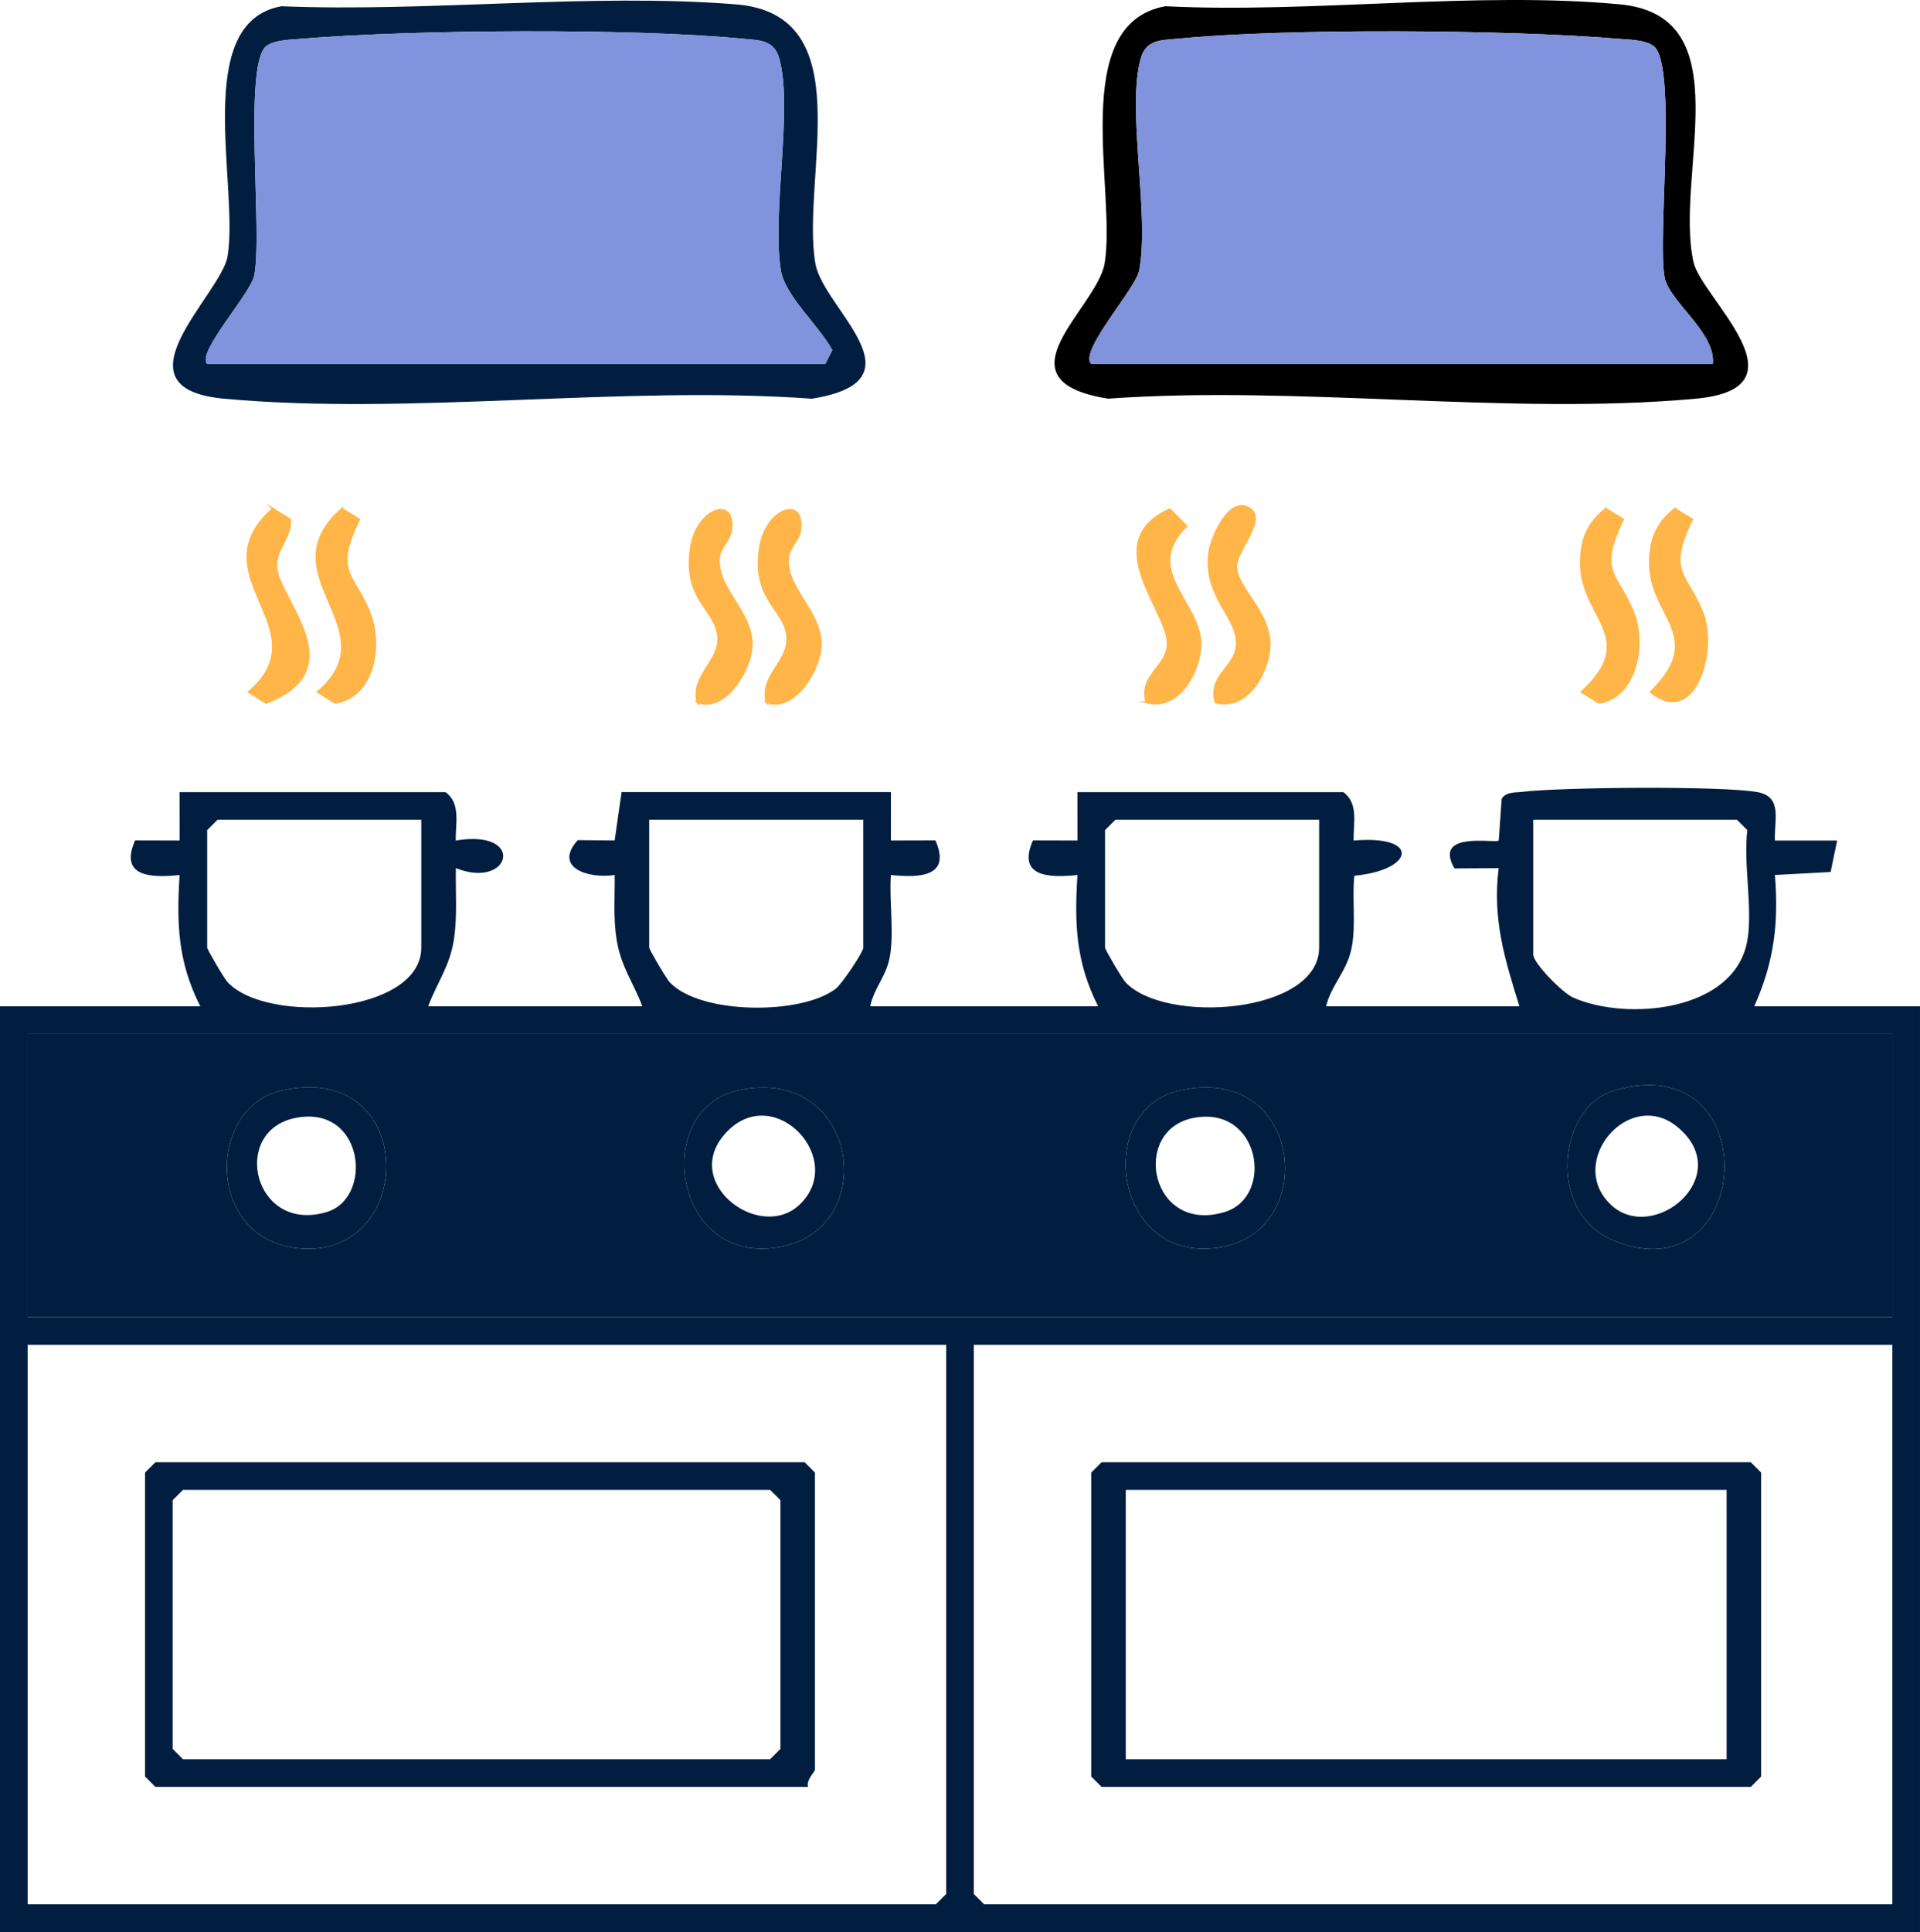 <?xml version="1.0" encoding="UTF-8"?>
<svg id="Capa_2" data-name="Capa 2" xmlns="http://www.w3.org/2000/svg" viewBox="0 0 943.11 948.76">
  <defs>
    <style>
      .cls-1 {
        fill: #8093dc;
      }

      .cls-2 {
        fill: #011e41;
      }

      .cls-3 {
        fill: #ffb548;
        stroke: #ffb548;
        stroke-miterlimit: 10;
      }
    </style>
  </defs>
  <g id="Capa_1-2" data-name="Capa 1">
    <path class="cls-2" d="M218.81,389c7.7,5.5,4.84,15.51,5.07,23.77,34.81-5.83,27.05,24.37.05,13.55-.25,11.57.8,23.17-.92,34.73-2.02,13.61-8.26,21.18-12.68,33.12h105.17c-4.48-11.95-10.58-19.5-12.68-33.12-1.61-10.45-.78-20.88-.88-31.34-13.38,1.95-30.18-3.79-18.14-17.13l18.12.16,3.4-23.74h132.31l-.02,23.76,21.86-.06c7.89,17.85-7.65,18.49-21.86,16.99-.85,12.55,1.47,26.38-.28,38.73-1.55,10.96-7.81,16-9.87,25.75h111.95c-10.96-21.71-11.69-40.27-10.16-64.47-14.21,1.5-29.75.86-21.86-16.99l21.86.06-.02-23.76h130.61c7.7,5.5,4.84,15.51,5.07,23.77,33.11-2.84,29.74,14.59.36,17.27-1.17,11.45.76,22.99-1.16,34.47-2.01,12.03-10.05,18.8-12.75,29.65h94.99c-7.26-23.3-13.29-42.58-10.2-67.83l-21.71.13c-10.82-18.68,20.18-12.13,21.75-13.69l1.46-20.6c2.37-3.46,6.62-2.89,10.23-3.33,18.91-2.3,98.36-3.01,115.51.16,12.41,2.3,8.01,13.93,8.46,23.77h30.56s-3.2,15.45-3.2,15.45l-27.36,1.47c1.93,23.79-.44,42.89-10.16,64.47h81.42v454.59H0v-454.59h98.38c-10.96-21.71-11.69-40.27-10.16-64.47-14.21,1.5-29.75.86-21.86-16.99l21.86.06-.02-23.76h130.61ZM206.94,402.57h-100.08l-5.09,5.09v57.67c0,.99,8.39,15.27,10.08,17.06,19.63,20.81,95.09,15.41,95.09-17.06v-62.76ZM424.06,402.57h-105.17v62.76c0,.99,8.39,15.27,10.08,17.06,15,15.91,64.55,16.14,81.45,3.23,3.26-2.49,13.64-18.11,13.64-20.28v-62.76ZM647.96,402.57h-100.08l-5.09,5.09v57.67c0,.99,8.39,15.27,10.08,17.06,19.63,20.81,95.09,15.41,95.09-17.06v-62.76ZM858.29,461.94c2.76-15.62-2.01-37.74,0-54.28l-5.09-5.09h-100.08v66.15c0,4.24,14.31,18.8,19.57,21.14,26.19,11.68,79.42,7.02,85.6-27.93ZM929.54,507.74H13.57v139.09h915.97v-139.09ZM464.77,660.4H13.57v274.79h446.11l5.09-5.09v-269.7ZM929.54,660.4h-451.2v269.7l5.09,5.09h446.11v-274.79Z"/>
    <path d="M572.43,3.06c71.52,3.57,152.85-7.51,223.23-.93,60.52,5.66,26.61,83.71,36.2,126.63,3.93,17.57,57.62,61.85,1.14,67.02-91.58,8.4-195.72-6.73-288.68,0-56.26-8.95-5.43-44.26-1.71-66.5,5.88-35.22-18.25-117.54,29.82-126.23ZM536.01,178.67h305.32c1.67-15.19-21.39-30.5-23.67-42.48-3.73-19.51,6.57-106.07-5.72-113.84-4.41-2.79-11.07-2.82-16.26-3.26-54.11-4.55-164.02-5.34-217.46-.06-7.61.75-15.12.3-17.78,9.36-7.25,24.68,4.37,76.37-.84,104.33-1.69,9.1-29.85,39.88-23.59,45.95Z"/>
    <path class="cls-2" d="M138.2,3.06c72.09,2.98,152.16-6.6,223.25-.92,61.92,4.94,31.92,84.56,39.04,127.16,3.73,22.3,54.56,57.53-1.71,66.5-92.97-6.72-197.08,8.38-288.68,0-55.95-5.12-1.46-51.12,1.67-69.88,5.76-34.54-17.89-114.87,26.42-122.84ZM101.77,178.67h303.63l3.44-6.73c-6.4-11.91-23.27-26.59-25.3-39.26-4.54-28.28,6.2-80.22-.87-104.29-2.66-9.06-10.17-8.61-17.78-9.36-53.44-5.28-163.35-4.49-217.46.06-5.19.44-11.85.47-16.26,3.26-12.16,7.7-1.89,93.23-6.36,113.2-2.02,9-28.47,37.86-23.03,43.12Z"/>
    <path class="cls-3" d="M563.17,344.88c-3.76-13.47,10.29-17.24,10.46-28.73.24-16.07-34.24-49.89.95-66.01l8.17,8.22c-22.96,22.58,8.91,38.32,6.83,60.28-1.21,12.8-11.22,30.2-26.42,26.24Z"/>
    <path class="cls-3" d="M614.02,249.92c8.11,5.74-7.22,20.7-6.83,28.54.54,11.07,17.93,23.14,16.33,40.18-1.21,12.8-11.22,30.2-26.42,26.24-3.76-13.47,10.29-17.24,10.46-28.73.2-13.57-15.72-22.51-13.7-43.77.81-8.46,10.32-29.43,20.16-22.46Z"/>
    <path class="cls-3" d="M342.66,344.88c-3.4-12.97,10.97-19.86,10.15-31.98-.94-13.88-17.46-18.09-13.38-44.13,3.04-19.37,22.61-25.59,19.58-7.73-.65,3.81-4.94,7.76-5.65,11.76-2.81,15.82,17.57,27.8,15.73,45.85-1.15,11.28-12.87,30.89-26.44,26.22Z"/>
    <path class="cls-3" d="M376.58,344.88c-3.4-12.97,10.97-19.86,10.15-31.98-.94-13.88-17.46-18.09-13.38-44.13,3.04-19.37,22.61-25.59,19.58-7.73-.65,3.81-4.94,7.76-5.65,11.76-2.81,15.82,17.57,27.8,15.73,45.85-1.15,11.28-12.87,30.89-26.44,26.22Z"/>
    <path class="cls-3" d="M134.05,249.92l8.42,5.2c.65,8.75-7.33,14.6-6.78,23.37,1.01,15.98,38.22,50.13-4.98,66.62l-8.5-5.28c36.23-30.86-25.38-57.27,11.84-89.91Z"/>
    <path class="cls-3" d="M822.72,249.92l8.42,5.2c-12.92,26.35-2.62,26.31,5.09,45.72,7.29,18.34-3.39,56.61-25.35,38.98,28.37-27.82-1.16-36.96-.38-64.5.31-11.03,3.51-18.55,12.22-25.41Z"/>
    <path class="cls-3" d="M167.97,249.92l8.42,5.2c-12.97,26.37-2.55,26.35,5.1,45.72,6.28,15.89,2.58,41.03-16.86,44.26l-8.5-5.28c36.23-30.86-25.38-57.27,11.84-89.91Z"/>
    <path class="cls-3" d="M788.79,249.92l8.42,5.2c-12.92,26.35-2.62,26.31,5.09,45.72,6.18,15.55,1.41,41.53-16.87,44.26l-8.48-5.28c29.35-27.25-1.18-36.47-.38-64.5.31-11.03,3.51-18.55,12.22-25.41Z"/>
    <path class="cls-2" d="M929.54,507.74v139.09H13.57v-139.09h915.97ZM138.1,535.61c-36,8.29-37.08,71.06,6.36,77.14,60.57,8.48,62.27-92.94-6.36-77.14ZM362,535.61c-42.35,9.75-31.21,87.55,22.26,76.53,48.92-10.08,36.65-90.1-22.26-76.53ZM579.12,535.61c-42.7,9.83-31.79,87.6,22.26,76.53,46.65-9.56,38.03-90.41-22.26-76.53ZM792.83,535.58c-27.92,8.25-33.03,60.22-.35,73.58,69.23,28.3,76.15-95.98.35-73.58Z"/>
    <path class="cls-1" d="M536.01,178.67c-6.26-6.07,21.9-36.86,23.59-45.95,5.2-27.96-6.41-79.65.84-104.33,2.66-9.06,10.16-8.61,17.78-9.36,53.44-5.28,163.35-4.49,217.46.06,5.19.44,11.85.47,16.26,3.26,12.29,7.78,2,94.34,5.72,113.84,2.29,11.98,25.34,27.29,23.67,42.48h-305.32Z"/>
    <path class="cls-1" d="M101.77,178.67c-5.44-5.26,21.01-34.12,23.03-43.12,4.48-19.97-5.8-105.51,6.36-113.2,4.41-2.79,11.07-2.82,16.26-3.26,54.11-4.55,164.02-5.34,217.46-.06,7.61.75,15.12.3,17.78,9.36,7.07,24.07-3.67,76.01.87,104.29,2.03,12.67,18.9,27.35,25.3,39.26l-3.44,6.73H101.77Z"/>
    <path class="cls-2" d="M138.1,535.61c68.62-15.8,66.92,85.62,6.36,77.14-43.44-6.08-42.36-68.85-6.36-77.14ZM144.98,549.04c-32.01,6.53-20.4,56.88,15.45,46.18,23.31-6.96,18.33-53.07-15.45-46.18Z"/>
    <path class="cls-2" d="M579.12,535.61c60.28-13.88,68.91,66.97,22.26,76.53-54.05,11.07-64.95-66.7-22.26-76.53ZM586.01,549.05c-30.67,6.19-20.99,57.12,15.46,46.18,24.82-7.45,17.57-52.85-15.46-46.18Z"/>
    <path class="cls-2" d="M792.83,535.58c75.8-22.41,68.88,101.88-.35,73.58-32.68-13.36-27.57-65.33.35-73.58ZM791.31,591.66c20.78,19.56,61.4-13.95,32.94-37.99-23.82-20.13-55.3,16.96-32.94,37.99Z"/>
    <path class="cls-2" d="M362,535.61c58.91-13.57,71.18,66.45,22.26,76.53-53.47,11.02-64.61-66.78-22.26-76.53ZM392.66,591.66c23.32-21.94-11.38-59.63-34.9-36.58-25.07,24.57,14.97,55.33,34.9,36.58Z"/>
    <path class="cls-2" d="M396.92,877.52H76.33l-5.09-5.09v-149.27l5.09-5.09h318.89l5.09,5.09v145.88c0,1.12-4.49,5.15-3.39,8.48ZM89.9,731.64l-5.09,5.09v122.13l5.09,5.09h288.36l5.09-5.09v-122.13l-5.09-5.09H89.9Z"/>
    <path class="cls-2" d="M541.1,718.07h318.89l5.09,5.09v149.27l-5.09,5.09h-318.89l-5.09-5.09v-149.27l5.09-5.09ZM848.12,731.64h-295.14v132.31h295.14v-132.31Z"/>
  </g>
</svg>
